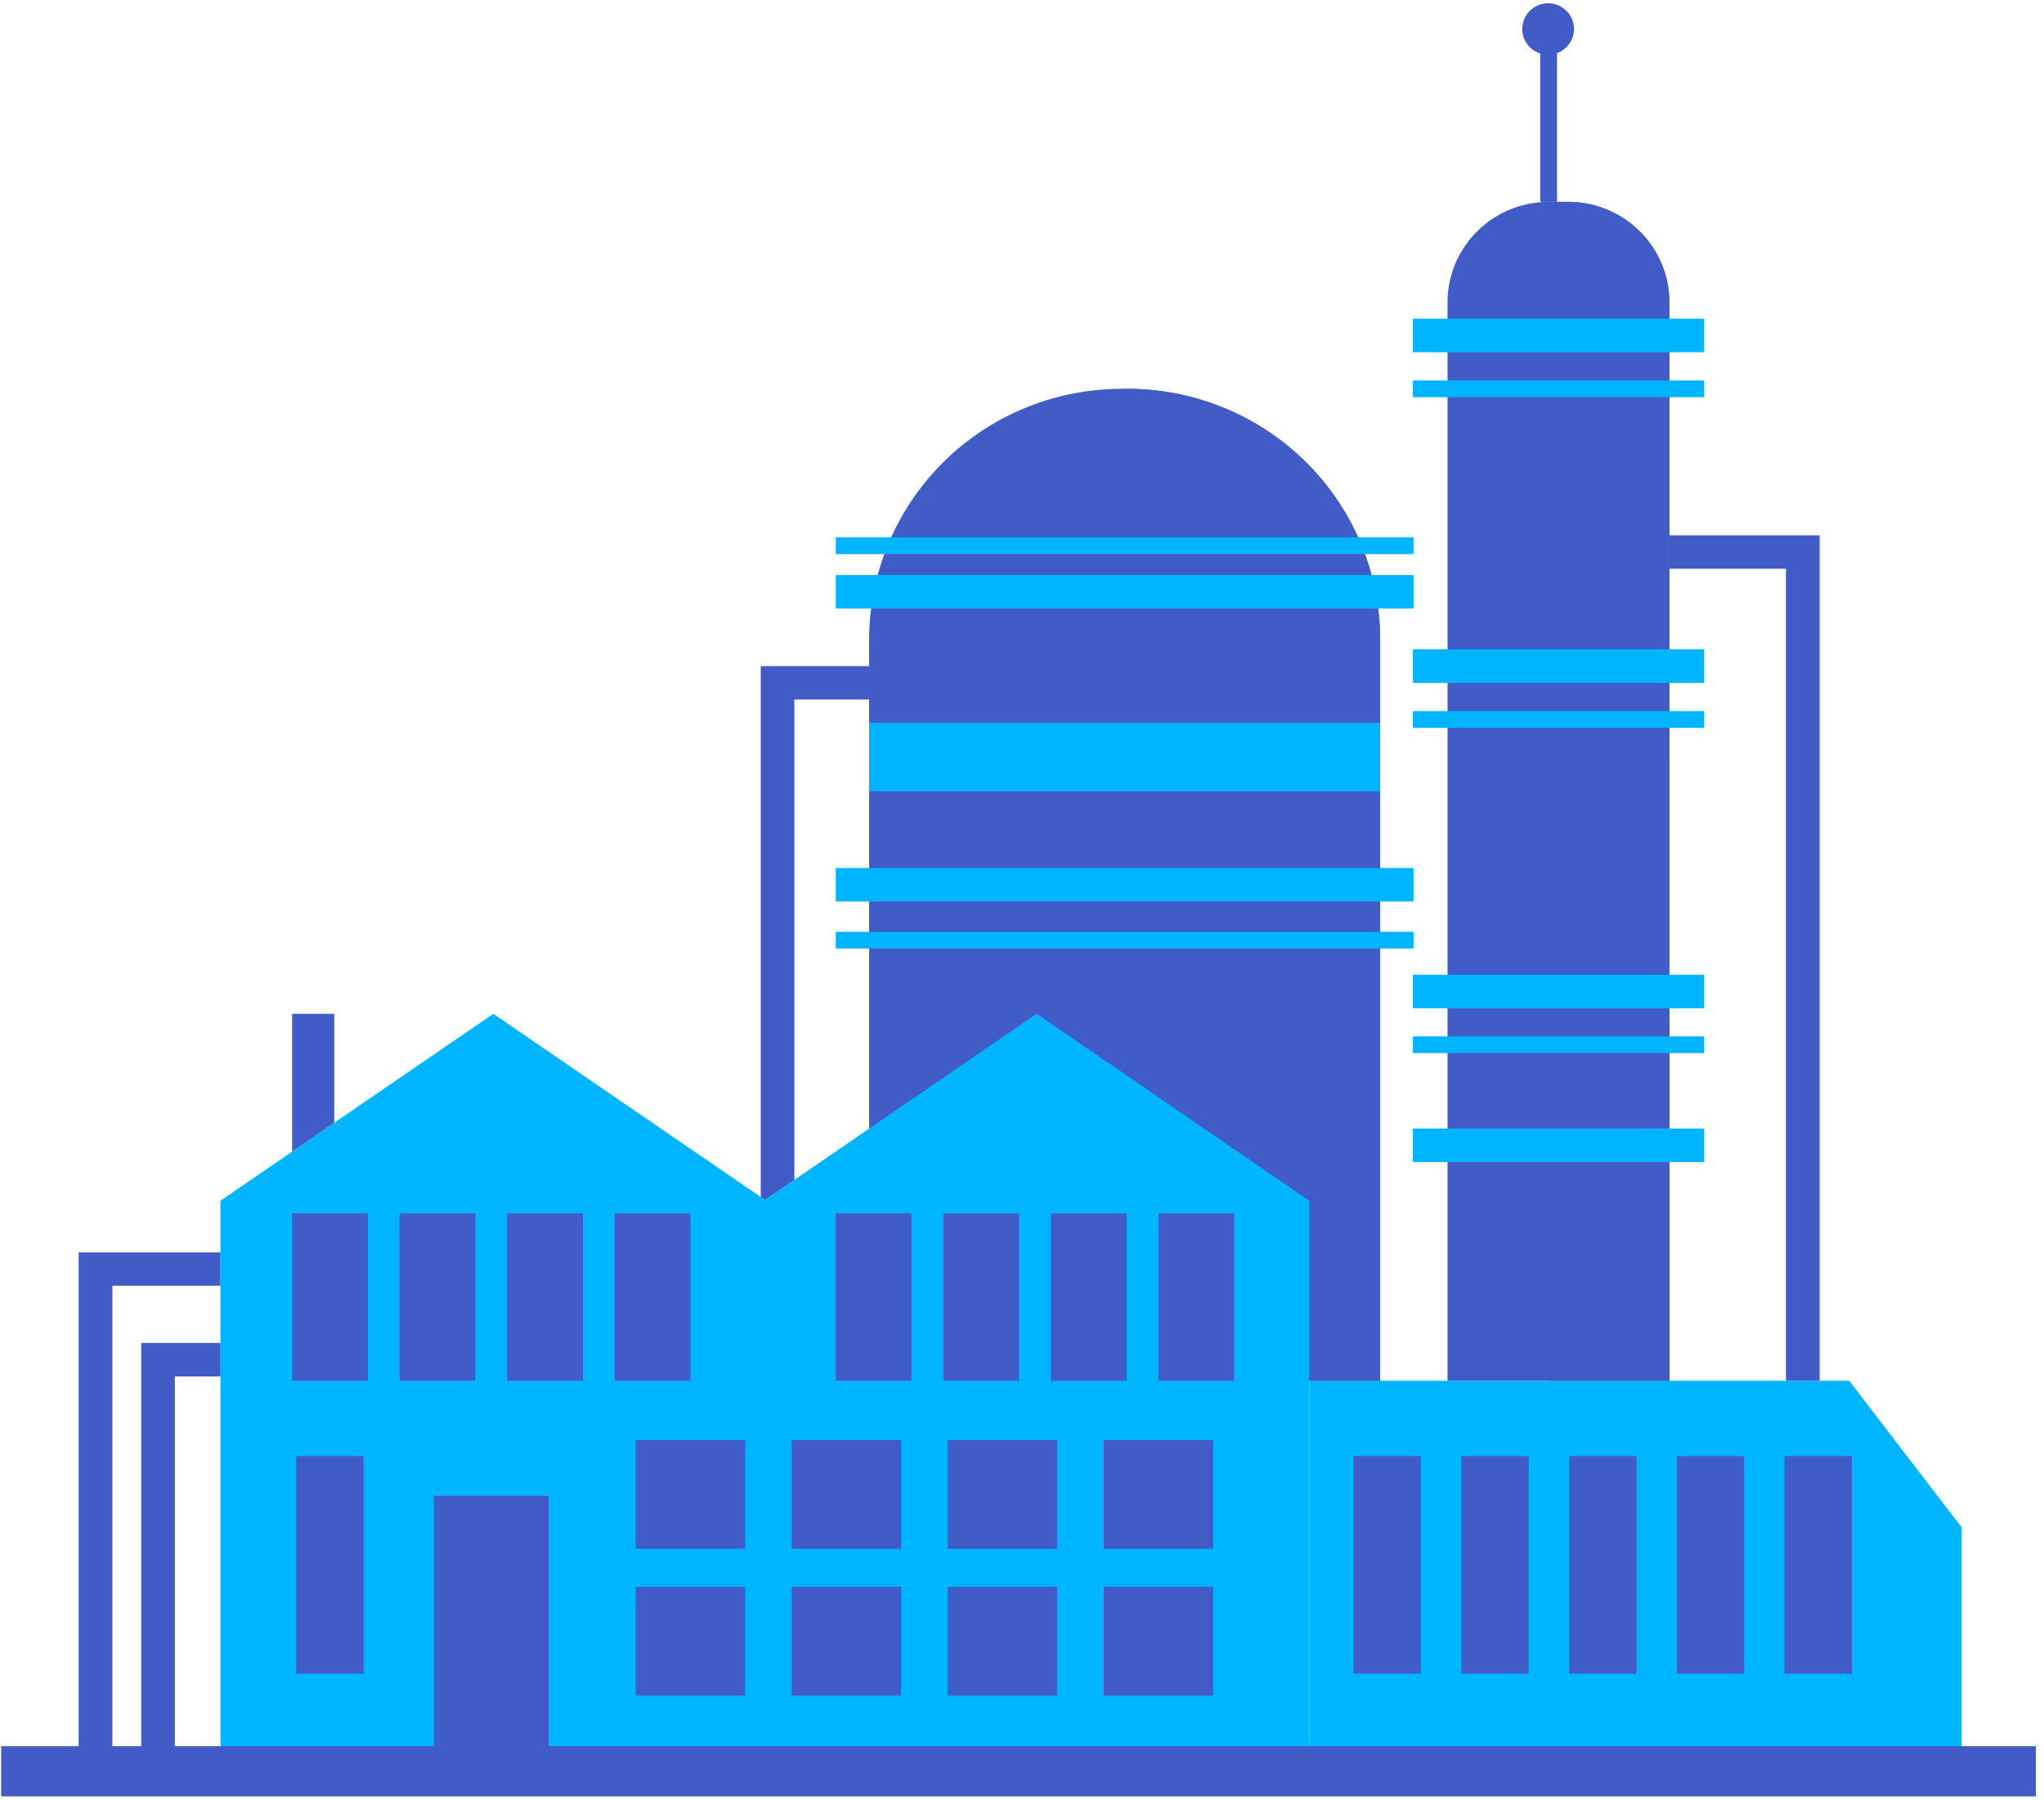 <svg width="192" height="169" fill="none" xmlns="http://www.w3.org/2000/svg"><path d="M122.987 166.344v-36.68H173.7l10.543 13.743v22.937h-61.256z" fill="#00B5FF"/><path d="M129.643 129.664H81.639v-69.56a23.44 23.44 0 011.804-9.025 23.566 23.566 0 015.144-7.653 23.746 23.746 0 017.701-5.114 23.871 23.871 0 019.086-1.796h.535c3.118 0 6.205.61 9.085 1.796a23.74 23.74 0 017.702 5.114 23.566 23.566 0 015.144 7.653 23.433 23.433 0 011.803 9.026v69.559z" fill="#425CC7"/><path d="M129.643 129.664v-69.56a23.433 23.433 0 00-1.803-9.025 23.566 23.566 0 00-5.144-7.653 23.74 23.74 0 00-7.702-5.114 23.867 23.867 0 00-9.085-1.796h-.523v93.148h24.257z" fill="#425CC7"/><path d="M97.382 95.204l-25.52 17.483L46.34 95.204 20.71 112.76v53.584h102.276V112.76L97.382 95.204z" fill="#00B5FF"/><path d="M191.24 163.979H.11v4.718h191.13v-4.718z" fill="#425CC7"/><path d="M10.557 166.344h-3.17V117.61H20.71v3.137H10.557v45.597z" fill="#425CC7"/><path d="M16.424 166.344h-3.159v-40.228h7.446v3.15h-4.287v37.078zM31.4 105.436V95.204h-3.96v12.946l3.96-2.714zm125.416 24.228h-20.844V28.396c0-1.24.246-2.466.723-3.611a9.425 9.425 0 012.059-3.061 9.498 9.498 0 013.082-2.046 9.551 9.551 0 013.635-.718h1.834a9.53 9.53 0 016.716 2.764 9.402 9.402 0 012.783 6.672l.012 101.268z" fill="#425CC7"/><path d="M156.816 129.664V28.396a9.402 9.402 0 00-2.783-6.672 9.53 9.53 0 00-6.716-2.764h-1.846v110.704h11.345z" fill="#425CC7"/><path d="M132.777 54H78.506v3.149h54.271v-3.15zm0-3.536H78.506v1.569h54.271v-1.569zm0 31.046H78.506v3.149h54.271v-3.15zm0 5.996H78.506v1.569h54.271v-1.57zm27.306-57.578h-27.366v3.15h27.366v-3.15zm0 5.804h-27.366V37.3h27.366v-1.568zm0 25.241h-27.366v3.15h27.366v-3.15zm0 5.804h-27.366v1.569h27.366v-1.57zm0 24.759h-27.366v3.15h27.366v-3.15zm0 5.792h-27.366v1.568h27.366v-1.569zm0 8.651h-27.366v3.149h27.366v-3.149z" fill="#00B5FF"/><path d="M170.93 129.664h-3.17V53.408h-10.944v-3.137h14.114v79.393zM51.54 140.463H40.754v25.869H51.54v-25.869zm18.463 8.554H59.715v10.22h10.288v-10.22zm14.649 0H74.364v10.22h10.288v-10.22zm14.648 0H89.014v10.22H99.3v-10.22zm14.662 0h-10.288v10.22h10.288v-10.22zm-43.959-13.791H59.715v10.22h10.288v-10.22zm14.649 0H74.364v10.22h10.288v-10.22zm14.648 0H89.014v10.22H99.3v-10.22zm14.662 0h-10.288v10.22h10.288v-10.22zm19.508 1.508h-6.329v20.44h6.329v-20.44zm10.13 0h-6.328v20.44h6.328v-20.44zm10.118 0h-6.328v20.44h6.328v-20.44zm10.118 0h-6.328v20.44h6.328v-20.44zm10.119 0h-6.329v20.44h6.329v-20.44zm-58.025-22.792h-7.118v15.722h7.118v-15.722zm-10.094 0h-7.118v15.722h7.118v-15.722zm-10.106 0h-7.118v15.722h7.118v-15.722zm-10.106 0h-7.118v15.722h7.118v-15.722zm-20.771 0h-7.118v15.722h7.118v-15.722zm-10.094 0H47.64v15.722h7.118v-15.722zm-10.106 0h-7.118v15.722h7.118v-15.722zm-10.094 0H27.44v15.722h7.118v-15.722zm-.401 22.792h-6.329v20.44h6.329v-20.44zM146.26 3.106h-1.579V18.96h1.579V3.106z" fill="#425CC7"/><path d="M147.851 2.72a2.4 2.4 0 01-.409 1.341 2.425 2.425 0 01-1.09.89 2.446 2.446 0 01-2.648-.524 2.404 2.404 0 01.368-3.713 2.442 2.442 0 013.068.3c.455.452.711 1.066.711 1.706z" fill="#425CC7"/><path d="M129.643 67.887H81.639v6.419h48.004v-6.419z" fill="#00B5FF"/><path d="M71.861 112.687l2.758-1.882V65.691h7.02v-3.137H71.46v49.856l.401.277z" fill="#425CC7"/></svg>